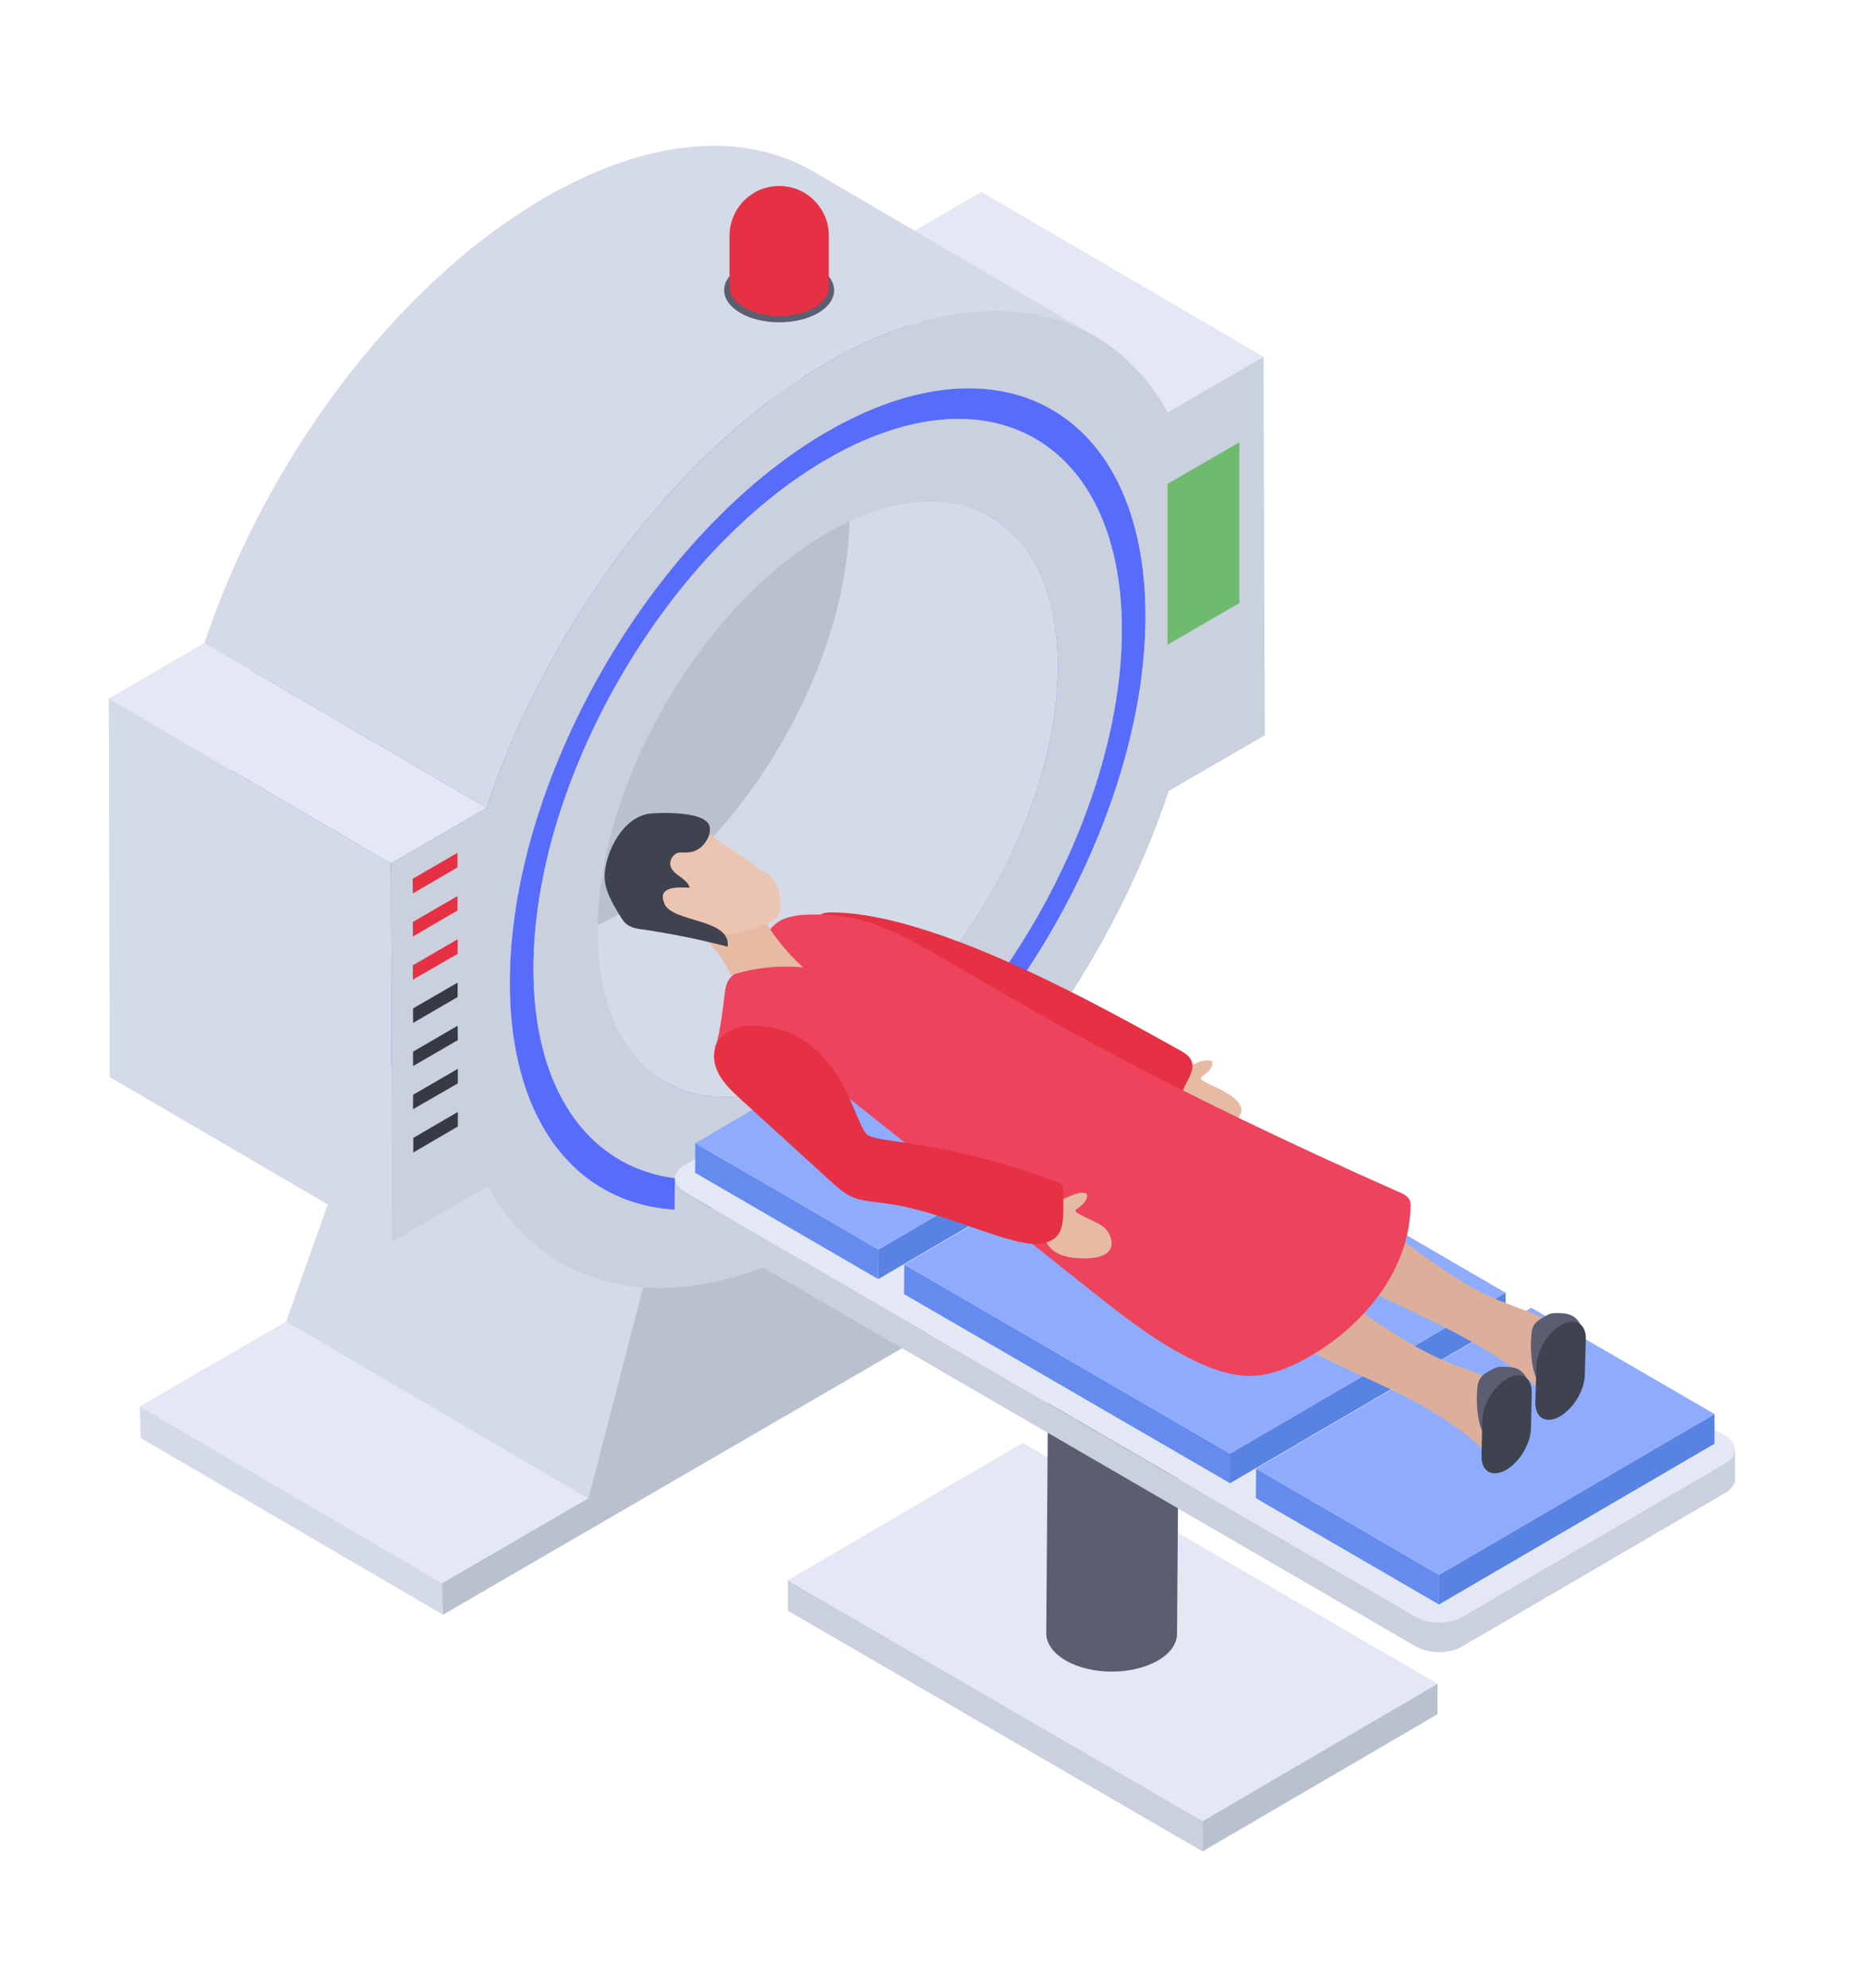 <svg xmlns="http://www.w3.org/2000/svg" xmlns:xlink="http://www.w3.org/1999/xlink" width="46" zoomAndPan="magnify" viewBox="0 0 34.5 36.75" height="49" preserveAspectRatio="xMidYMid meet"><defs><clipPath id="acfc4ef096"><path d="M 2 2.434 L 32.234 2.434 L 32.234 34.223 L 2 34.223 Z M 2 2.434 "></path></clipPath><clipPath id="7f4a3a4106"><path d="M 3 2.434 L 21 2.434 L 21 15 L 3 15 Z M 3 2.434 "></path></clipPath><clipPath id="5dbf939002"><path d="M 22 31 L 27 31 L 27 34.223 L 22 34.223 Z M 22 31 "></path></clipPath><clipPath id="2ef5532a47"><path d="M 14 29 L 23 29 L 23 34.223 L 14 34.223 Z M 14 29 "></path></clipPath><clipPath id="fb8eb9ac99"><path d="M 12 21 L 32.234 21 L 32.234 31 L 12 31 Z M 12 21 "></path></clipPath><clipPath id="459d18e5cd"><path d="M 12 18 L 32.234 18 L 32.234 30 L 12 30 Z M 12 18 "></path></clipPath></defs><g id="41836a9b92"><g clip-rule="nonzero" clip-path="url(#acfc4ef096)"><path style=" stroke:none;fill-rule:nonzero;fill:#e4e8f4;fill-opacity:1;" d="M 32.078 26.801 L 32.078 27.348 C 32.078 27.43 32.016 27.523 31.902 27.59 L 27.035 30.434 C 26.801 30.57 26.414 30.57 26.18 30.434 L 21.777 27.883 L 21.777 28.336 L 26.578 31.129 L 26.578 31.688 L 22.234 34.223 L 14.57 29.777 L 14.57 29.211 L 18.906 26.676 L 19.371 26.945 L 19.371 26.484 L 16.68 24.922 L 8.191 29.848 L 2.605 26.586 L 2.586 26 L 5.293 24.43 L 6.062 22.262 L 2.031 19.91 L 2.012 12.918 L 3.781 11.887 C 4.906 8.523 7.289 5.27 10.066 3.66 C 12.008 2.531 13.766 2.426 15.035 3.168 L 16.91 4.266 L 18.145 3.551 L 23.363 6.598 L 23.383 13.594 L 21.605 14.617 C 21.18 15.906 20.566 17.172 19.816 18.34 C 20.488 18.676 21.148 19.043 21.801 19.41 C 21.895 19.457 21.984 19.516 22.031 19.609 C 22.039 19.637 22.043 19.66 22.043 19.68 C 22.16 19.629 22.285 19.578 22.402 19.617 C 22.441 19.715 22.344 19.82 22.246 19.879 C 22.227 19.898 22.195 19.918 22.199 19.945 C 22.199 19.965 22.219 19.977 22.246 19.988 C 22.383 20.07 22.539 20.113 22.676 20.207 C 22.816 20.285 22.938 20.43 22.926 20.586 C 22.926 20.613 22.914 20.641 22.895 20.672 C 23.879 21.141 24.879 21.598 25.879 22.039 C 25.945 22.07 26.016 22.105 26.055 22.172 C 26.082 22.223 26.082 22.281 26.082 22.336 C 26.074 22.504 26.051 22.668 26.008 22.832 L 27.84 23.898 L 27.84 24.082 C 27.91 24.113 27.984 24.148 28.055 24.176 C 28.105 24.195 28.16 24.215 28.211 24.234 L 28.316 24.176 L 28.578 24.324 C 28.609 24.312 28.637 24.293 28.668 24.285 C 28.723 24.273 28.766 24.273 28.824 24.273 C 28.883 24.277 28.941 24.277 29.004 24.297 C 29.102 24.324 29.18 24.398 29.219 24.496 C 29.281 24.547 29.324 24.633 29.324 24.758 L 31.699 26.137 L 31.699 26.434 L 31.898 26.543 C 32.027 26.617 32.078 26.715 32.074 26.812 C 32.074 26.809 32.078 26.801 32.078 26.801 Z M 32.078 26.801 "></path></g><path style=" stroke:none;fill-rule:nonzero;fill:#d4dae8;fill-opacity:1;" d="M 2.586 26 L 2.605 26.582 L 8.191 29.848 L 8.172 29.266 Z M 2.586 26 "></path><path style=" stroke:none;fill-rule:nonzero;fill:#bac1ce;fill-opacity:1;" d="M 8.172 29.266 L 8.191 29.848 L 21.676 22.02 L 21.656 21.438 Z M 8.172 29.266 "></path><path style=" stroke:none;fill-rule:nonzero;fill:#e4e8f4;fill-opacity:1;" d="M 2.586 26 L 8.172 29.266 L 21.656 21.438 L 16.066 18.176 Z M 2.586 26 "></path><path style=" stroke:none;fill-rule:nonzero;fill:#d4dae8;fill-opacity:1;" d="M 10.879 27.703 L 5.293 24.43 L 7.262 18.875 L 12.387 21.871 Z M 10.879 27.703 "></path><path style=" stroke:none;fill-rule:nonzero;fill:#a0a6b1;fill-opacity:1;" d="M 12.387 21.871 L 7.262 18.875 L 13.004 15.543 L 18.129 18.535 Z M 12.387 21.871 "></path><path style=" stroke:none;fill-rule:nonzero;fill:#bac1ce;fill-opacity:1;" d="M 18.129 18.535 L 19.668 22.602 L 10.879 27.703 L 12.387 21.871 Z M 18.129 18.535 "></path><path style=" stroke:none;fill-rule:nonzero;fill:#dddddd;fill-opacity:1;" d="M 10.105 18.516 C 13.348 16.633 15.973 12.062 15.961 8.32 C 17.699 9.336 19.438 10.352 21.18 11.367 C 21.188 15.109 18.562 19.68 15.324 21.562 C 13.758 20.648 11.672 19.43 10.105 18.516 Z M 10.105 18.516 "></path><path style=" stroke:none;fill-rule:nonzero;fill:#dddddd;fill-opacity:1;" d="M 15.961 8.32 C 15.957 6.461 15.301 5.148 14.246 4.531 L 19.461 7.578 C 20.516 8.195 21.172 9.508 21.18 11.367 C 19.438 10.352 17.699 9.336 15.961 8.32 Z M 15.961 8.32 "></path><path style=" stroke:none;fill-rule:nonzero;fill:#576cfb;fill-opacity:1;" d="M 13.938 5.066 L 19.152 8.113 C 20.129 8.684 20.734 9.898 20.742 11.621 C 20.75 15.082 18.316 19.316 15.32 21.059 L 10.105 18.012 C 13.102 16.27 15.535 12.035 15.523 8.574 C 15.52 6.852 14.914 5.637 13.938 5.066 Z M 13.938 5.066 "></path><path style=" stroke:none;fill-rule:nonzero;fill:#e4e8f4;fill-opacity:1;" d="M 21.59 7.625 L 16.375 4.578 L 18.145 3.551 L 23.359 6.598 Z M 21.59 7.625 "></path><path style=" stroke:none;fill-rule:nonzero;fill:#dddddd;fill-opacity:1;" d="M 5.926 18.926 C 6.992 19.551 8.477 19.461 10.105 18.516 L 15.324 21.562 C 13.691 22.508 12.211 22.598 11.141 21.973 C 9.574 21.059 7.488 19.84 5.926 18.926 Z M 5.926 18.926 "></path><path style=" stroke:none;fill-rule:nonzero;fill:#576cfb;fill-opacity:1;" d="M 11.449 21.434 L 6.234 18.387 C 7.223 18.965 8.594 18.887 10.105 18.012 L 15.32 21.059 C 13.812 21.934 12.441 22.012 11.449 21.434 Z M 11.449 21.434 "></path><path style=" stroke:none;fill-rule:nonzero;fill:#d4dae8;fill-opacity:1;" d="M 19.559 12.305 C 19.562 13.664 19.09 15.168 18.324 16.508 C 17.555 17.84 16.492 19.012 15.316 19.695 C 14.137 20.379 13.062 20.445 12.289 19.992 C 10.723 19.074 8.637 17.859 7.07 16.941 C 7.848 17.395 8.922 17.332 10.105 16.645 C 11.277 15.965 12.336 14.797 13.109 13.457 C 13.871 12.121 14.348 10.617 14.348 9.262 C 14.34 7.91 13.867 6.957 13.102 6.508 L 18.32 9.559 C 19.082 10.004 19.559 10.953 19.559 12.305 Z M 19.559 12.305 "></path><path style=" stroke:none;fill-rule:nonzero;fill:#d4dae8;fill-opacity:1;" d="M 10.359 23.336 L 5.145 20.289 C 4.598 19.969 4.145 19.496 3.801 18.883 L 9.016 21.93 C 9.359 22.543 9.812 23.016 10.359 23.336 Z M 10.359 23.336 "></path><path style=" stroke:none;fill-rule:nonzero;fill:#c1c1c1;fill-opacity:1;" d="M 13.102 6.512 L 18.316 9.559 C 17.543 9.105 16.473 9.168 15.289 9.855 L 10.074 6.809 C 11.254 6.121 12.328 6.059 13.102 6.512 Z M 13.102 6.512 "></path><path style=" stroke:none;fill-rule:nonzero;fill:#c1c1c1;fill-opacity:1;" d="M 12.289 19.992 L 7.074 16.945 C 6.309 16.496 5.836 15.547 5.832 14.199 C 5.824 11.484 7.723 8.172 10.074 6.809 L 15.289 9.855 C 12.938 11.219 11.039 14.531 11.047 17.246 C 11.051 18.594 11.523 19.543 12.289 19.992 Z M 12.289 19.992 "></path><path style=" stroke:none;fill-rule:nonzero;fill:#dddddd;fill-opacity:1;" d="M 6.234 18.387 C 5.258 17.816 4.652 16.605 4.645 14.887 C 6.387 15.902 8.125 16.918 9.863 17.934 C 9.867 19.652 10.473 20.863 11.449 21.434 C 9.887 20.52 7.801 19.301 6.234 18.387 Z M 6.234 18.387 "></path><path style=" stroke:none;fill-rule:nonzero;fill:#dddddd;fill-opacity:1;" d="M 10.07 5.445 C 11.578 4.57 12.945 4.488 13.938 5.066 L 19.152 8.113 C 18.16 7.535 16.793 7.617 15.285 8.492 C 13.723 7.578 11.633 6.359 10.07 5.445 Z M 10.07 5.445 "></path><path style=" stroke:none;fill-rule:nonzero;fill:#576cfb;fill-opacity:1;" d="M 14.246 4.531 L 19.461 7.578 C 18.391 6.953 16.914 7.039 15.285 7.984 L 10.07 4.938 C 11.699 3.992 13.176 3.906 14.246 4.531 Z M 14.246 4.531 "></path><path style=" stroke:none;fill-rule:nonzero;fill:#bac1ce;fill-opacity:1;" d="M 11.438 7.051 C 13.785 5.688 15.699 6.785 15.707 9.5 C 15.715 12.215 13.816 15.523 11.465 16.887 C 9.113 18.254 7.203 17.156 7.195 14.441 C 7.188 11.727 9.086 8.414 11.438 7.051 Z M 11.438 7.051 "></path><path style=" stroke:none;fill-rule:nonzero;fill:#dddddd;fill-opacity:1;" d="M 4.645 14.887 C 4.637 11.422 7.07 7.184 10.07 5.445 L 15.285 8.492 C 12.285 10.23 9.852 14.469 9.863 17.934 C 8.125 16.918 6.387 15.902 4.645 14.887 Z M 4.645 14.887 "></path><path style=" stroke:none;fill-rule:nonzero;fill:#576cfb;fill-opacity:1;" d="M 11.141 21.973 L 5.926 18.926 C 4.871 18.309 4.215 17 4.211 15.141 C 4.199 11.398 6.828 6.82 10.07 4.938 L 15.285 7.984 C 12.043 9.867 9.414 14.445 9.426 18.188 C 9.43 20.047 10.086 21.355 11.141 21.973 Z M 11.141 21.973 "></path><path style=" stroke:none;fill-rule:nonzero;fill:#576cfb;fill-opacity:1;" d="M 15.285 7.984 C 18.523 6.105 21.168 7.625 21.18 11.367 C 21.188 15.109 18.562 19.68 15.324 21.562 C 12.082 23.441 9.434 21.93 9.426 18.188 C 9.414 14.445 12.043 9.867 15.285 7.984 Z M 15.32 21.059 C 18.316 19.316 20.75 15.082 20.742 11.621 C 20.73 8.156 18.281 6.75 15.285 8.492 C 12.285 10.23 9.852 14.469 9.863 17.934 C 9.871 21.395 12.32 22.797 15.32 21.059 "></path><path style=" stroke:none;fill-rule:nonzero;fill:#cad0dd;fill-opacity:1;" d="M 15.285 8.492 C 18.281 6.75 20.73 8.156 20.742 11.621 C 20.75 15.082 18.316 19.316 15.32 21.059 C 12.32 22.797 9.871 21.395 9.863 17.934 C 9.852 14.469 12.285 10.23 15.285 8.492 Z M 15.316 19.691 C 17.668 18.328 19.566 15.02 19.559 12.305 C 19.551 9.59 17.641 8.492 15.289 9.855 C 12.938 11.219 11.039 14.531 11.047 17.246 C 11.055 19.961 12.965 21.059 15.316 19.691 "></path><g clip-rule="nonzero" clip-path="url(#7f4a3a4106)"><path style=" stroke:none;fill-rule:nonzero;fill:#d4dae8;fill-opacity:1;" d="M 15.035 3.172 L 20.25 6.219 C 18.98 5.477 17.223 5.582 15.281 6.707 C 12.504 8.32 10.121 11.57 8.996 14.934 L 3.781 11.887 C 4.906 8.523 7.289 5.273 10.066 3.66 C 12.004 2.535 13.762 2.43 15.035 3.172 Z M 15.035 3.172 "></path></g><path style=" stroke:none;fill-rule:nonzero;fill:#d4dae8;fill-opacity:1;" d="M 7.246 22.957 L 2.031 19.91 L 2.012 12.914 L 7.227 15.961 Z M 7.246 22.957 "></path><path style=" stroke:none;fill-rule:nonzero;fill:#cad0dd;fill-opacity:1;" d="M 21.59 7.625 L 23.359 6.598 L 23.383 13.59 L 21.609 14.621 C 20.488 17.98 18.098 21.234 15.324 22.844 C 12.551 24.457 10.156 23.977 9.016 21.93 L 7.246 22.957 L 7.227 15.961 L 8.996 14.934 C 10.121 11.57 12.504 8.32 15.281 6.707 C 18.051 5.098 20.453 5.574 21.59 7.625 Z M 15.324 21.562 C 18.562 19.68 21.188 15.109 21.18 11.367 C 21.168 7.625 18.523 6.105 15.285 7.984 C 12.043 9.867 9.414 14.445 9.426 18.188 C 9.434 21.93 12.082 23.441 15.324 21.562 "></path><path style=" stroke:none;fill-rule:nonzero;fill:#6eba6e;fill-opacity:1;" d="M 21.586 8.945 L 21.586 11.918 L 22.914 11.148 L 22.914 8.176 Z M 21.586 8.945 "></path><path style=" stroke:none;fill-rule:nonzero;fill:#e4e8f4;fill-opacity:1;" d="M 7.227 15.961 L 2.012 12.914 L 3.781 11.887 L 8.996 14.934 Z M 7.227 15.961 "></path><path style=" stroke:none;fill-rule:nonzero;fill:#5b5e71;fill-opacity:1;" d="M 15.121 4.945 C 15.52 5.176 15.523 5.551 15.129 5.785 C 14.73 6.016 14.086 6.016 13.688 5.785 C 13.289 5.551 13.289 5.176 13.684 4.945 C 14.082 4.715 14.723 4.715 15.121 4.945 Z M 15.121 4.945 "></path><path style=" stroke:none;fill-rule:nonzero;fill:#e63044;fill-opacity:1;" d="M 15.324 4.359 L 15.324 5.305 C 15.324 5.445 15.238 5.578 15.059 5.684 C 14.699 5.895 14.117 5.895 13.758 5.684 C 13.578 5.582 13.488 5.445 13.488 5.305 L 13.488 4.359 C 13.488 3.852 13.898 3.438 14.406 3.438 C 14.66 3.438 14.891 3.539 15.055 3.707 C 15.223 3.875 15.324 4.105 15.324 4.359 Z M 15.324 4.359 "></path><path style=" stroke:none;fill-rule:nonzero;fill:#e63044;fill-opacity:1;" d="M 7.633 17.043 L 7.633 17.312 L 8.457 16.832 L 8.457 16.566 Z M 7.633 17.043 "></path><path style=" stroke:none;fill-rule:nonzero;fill:#e63044;fill-opacity:1;" d="M 7.629 16.246 L 7.633 16.516 L 8.457 16.035 L 8.457 15.766 Z M 7.629 16.246 "></path><path style=" stroke:none;fill-rule:nonzero;fill:#363a44;fill-opacity:1;" d="M 7.637 18.641 L 7.637 18.91 L 8.461 18.43 L 8.461 18.164 Z M 7.637 18.641 "></path><path style=" stroke:none;fill-rule:nonzero;fill:#e63044;fill-opacity:1;" d="M 7.633 17.844 L 7.633 18.109 L 8.461 17.633 L 8.461 17.363 Z M 7.633 17.844 "></path><path style=" stroke:none;fill-rule:nonzero;fill:#363a44;fill-opacity:1;" d="M 7.637 20.238 L 7.637 20.504 L 8.465 20.027 L 8.465 19.758 Z M 7.637 20.238 "></path><path style=" stroke:none;fill-rule:nonzero;fill:#363a44;fill-opacity:1;" d="M 7.637 19.441 L 7.637 19.707 L 8.465 19.227 L 8.461 18.961 Z M 7.637 19.441 "></path><path style=" stroke:none;fill-rule:nonzero;fill:#363a44;fill-opacity:1;" d="M 7.641 21.035 L 7.641 21.305 L 8.465 20.824 L 8.465 20.555 Z M 7.641 21.035 "></path><g clip-rule="nonzero" clip-path="url(#5dbf939002)"><path style=" stroke:none;fill-rule:nonzero;fill:#bac1ce;fill-opacity:1;" d="M 26.578 31.125 L 26.578 31.688 L 22.234 34.223 L 22.234 33.664 Z M 26.578 31.125 "></path></g><g clip-rule="nonzero" clip-path="url(#2ef5532a47)"><path style=" stroke:none;fill-rule:nonzero;fill:#cad0dd;fill-opacity:1;" d="M 22.234 33.664 L 22.234 34.223 L 14.566 29.773 L 14.566 29.215 Z M 22.234 33.664 "></path></g><path style=" stroke:none;fill-rule:nonzero;fill:#e4e8f4;fill-opacity:1;" d="M 26.578 31.125 L 22.234 33.664 L 14.566 29.215 L 18.91 26.676 Z M 26.578 31.125 "></path><path style=" stroke:none;fill-rule:nonzero;fill:#5b5e71;fill-opacity:1;" d="M 21.801 24.938 L 21.762 30.199 C 21.762 30.379 21.645 30.559 21.41 30.695 C 20.938 30.969 20.176 30.969 19.703 30.695 C 19.465 30.555 19.344 30.375 19.344 30.195 L 19.383 24.93 C 19.383 25.109 19.504 25.293 19.742 25.43 C 20.215 25.707 20.977 25.707 21.449 25.43 C 21.684 25.293 21.801 25.117 21.801 24.938 Z M 21.801 24.938 "></path><path style=" stroke:none;fill-rule:nonzero;fill:#e4e8f4;fill-opacity:1;" d="M 21.445 24.438 C 21.918 24.711 21.918 25.156 21.449 25.43 C 20.977 25.707 20.215 25.707 19.742 25.43 C 19.266 25.156 19.266 24.711 19.734 24.438 C 20.203 24.16 20.969 24.16 21.445 24.438 Z M 21.445 24.438 "></path><g clip-rule="nonzero" clip-path="url(#fb8eb9ac99)"><path style=" stroke:none;fill-rule:nonzero;fill:#cad0dd;fill-opacity:1;" d="M 32.078 26.797 L 32.078 27.344 C 32.078 27.434 32.016 27.523 31.902 27.594 L 27.035 30.434 C 26.801 30.574 26.414 30.574 26.176 30.434 L 12.652 22.586 C 12.535 22.516 12.473 22.426 12.473 22.336 L 12.477 21.789 C 12.477 21.879 12.535 21.969 12.652 22.039 L 26.18 29.891 C 26.418 30.027 26.801 30.027 27.035 29.891 L 31.902 27.047 C 32.02 26.977 32.078 26.887 32.078 26.797 Z M 32.078 26.797 "></path></g><g clip-rule="nonzero" clip-path="url(#459d18e5cd)"><path style=" stroke:none;fill-rule:nonzero;fill:#e4e8f4;fill-opacity:1;" d="M 31.898 26.547 C 32.137 26.684 32.137 26.906 31.902 27.047 L 27.035 29.887 C 26.801 30.027 26.418 30.027 26.18 29.887 L 12.656 22.039 C 12.418 21.902 12.418 21.68 12.652 21.539 L 17.52 18.699 C 17.754 18.559 18.137 18.559 18.375 18.699 Z M 31.898 26.547 "></path></g><path style=" stroke:none;fill-rule:nonzero;fill:#5983e2;fill-opacity:1;" d="M 21.332 20.121 L 21.332 20.668 L 16.238 23.645 L 16.242 23.098 Z M 21.332 20.121 "></path><path style=" stroke:none;fill-rule:nonzero;fill:#658bee;fill-opacity:1;" d="M 16.242 23.098 L 16.238 23.645 L 12.852 21.68 L 12.855 21.133 Z M 16.242 23.098 "></path><path style=" stroke:none;fill-rule:nonzero;fill:#8facfc;fill-opacity:1;" d="M 21.332 20.121 L 16.242 23.098 L 12.855 21.133 L 17.945 18.156 Z M 21.332 20.121 "></path><path style=" stroke:none;fill-rule:nonzero;fill:#5983e2;fill-opacity:1;" d="M 27.836 23.898 L 27.836 24.445 L 22.742 27.418 L 22.742 26.871 Z M 27.836 23.898 "></path><path style=" stroke:none;fill-rule:nonzero;fill:#658bee;fill-opacity:1;" d="M 22.742 26.871 L 22.742 27.418 L 16.715 23.922 L 16.719 23.375 Z M 22.742 26.871 "></path><path style=" stroke:none;fill-rule:nonzero;fill:#8facfc;fill-opacity:1;" d="M 27.836 23.898 L 22.742 26.871 L 16.719 23.375 L 21.812 20.398 Z M 27.836 23.898 "></path><path style=" stroke:none;fill-rule:nonzero;fill:#5983e2;fill-opacity:1;" d="M 31.699 26.141 L 31.699 26.688 L 26.605 29.66 L 26.605 29.113 Z M 31.699 26.141 "></path><path style=" stroke:none;fill-rule:nonzero;fill:#658bee;fill-opacity:1;" d="M 26.605 29.113 L 26.605 29.66 L 23.219 27.695 L 23.223 27.148 Z M 26.605 29.113 "></path><path style=" stroke:none;fill-rule:nonzero;fill:#8facfc;fill-opacity:1;" d="M 31.699 26.141 L 26.605 29.113 L 23.223 27.148 L 28.312 24.176 Z M 31.699 26.141 "></path><path style=" stroke:none;fill-rule:nonzero;fill:#ddaf9b;fill-opacity:1;" d="M 27.656 27.043 C 26.172 25.348 23.355 25.219 23.715 24.059 C 23.832 23.68 24.207 23.754 24.273 23.734 C 24.547 23.773 24.754 23.957 25.117 24.207 C 26.844 25.441 27.078 25.172 27.824 25.645 C 27.875 25.676 27.926 25.715 27.957 25.777 C 27.984 25.836 27.984 25.895 27.98 25.938 C 27.969 26.297 27.918 26.652 27.824 27 L 27.777 27.18 Z M 27.656 27.043 "></path><path style=" stroke:none;fill-rule:nonzero;fill:#ddaf9b;fill-opacity:1;" d="M 28.719 25.945 C 27.625 24.695 25.262 23.988 24.824 23.555 C 24.617 23.344 24.703 22.633 25.262 22.633 L 25.336 22.641 C 25.816 22.703 26.566 23.539 27.629 24.004 C 27.77 24.066 27.914 24.117 28.059 24.172 C 28.336 24.277 28.625 24.383 28.887 24.547 C 28.938 24.582 28.992 24.621 29.02 24.684 C 29.043 24.734 29.043 24.793 29.043 24.84 C 29.031 25.199 28.98 25.555 28.887 25.902 L 28.84 26.082 Z M 28.719 25.945 "></path><path style=" stroke:none;fill-rule:nonzero;fill:#e7baa3;fill-opacity:1;" d="M 21.594 20.195 C 21.555 19.859 21.68 19.93 21.766 19.746 C 21.992 19.773 22.191 19.543 22.406 19.613 C 22.445 19.711 22.344 19.816 22.246 19.879 C 22.223 19.898 22.191 19.922 22.203 19.941 C 22.199 19.984 22.551 20.121 22.676 20.203 C 23.668 20.777 21.66 21.27 21.594 20.195 Z M 21.594 20.195 "></path><path style=" stroke:none;fill-rule:nonzero;fill:#e63044;fill-opacity:1;" d="M 15.348 16.867 C 17.223 16.852 20.277 18.559 21.805 19.41 C 21.895 19.461 21.988 19.516 22.027 19.609 C 22.129 19.848 21.809 20.086 21.844 20.344 C 21.242 20.395 20.711 19.984 20.176 19.699 C 19.438 19.305 19.508 19.48 18.203 18.723 C 17.309 18.199 16.375 17.715 15.426 17.277 C 15.332 17.234 15.098 17.176 15.078 17.051 C 15.059 16.91 15.238 16.867 15.348 16.867 Z M 15.348 16.867 "></path><path style=" stroke:none;fill-rule:nonzero;fill:#ed435c;fill-opacity:1;" d="M 13.203 19.355 C 14.191 19.141 15.07 19.805 15.805 20.387 C 17.246 21.535 18.688 22.68 20.129 23.824 C 20.75 24.316 21.379 24.816 22.098 25.16 C 22.449 25.328 22.836 25.461 23.223 25.43 C 23.535 25.406 23.828 25.281 24.102 25.137 C 25.156 24.57 26.039 23.535 26.078 22.336 C 26.082 22.281 26.082 22.223 26.055 22.172 C 26.02 22.105 25.945 22.07 25.879 22.043 C 17.176 18.18 17.059 16.871 14.996 16.906 C 14.031 16.918 14.305 17.398 13.551 18.027 C 13.387 18.164 13.406 18.363 13.375 18.566 C 13.363 18.652 13.281 19.34 13.203 19.355 Z M 13.203 19.355 "></path><path style=" stroke:none;fill-rule:nonzero;fill:#e7baa3;fill-opacity:1;" d="M 13.512 18.027 C 13.941 17.891 14.398 17.84 14.848 17.883 C 14.586 17.645 14.355 17.367 14.164 17.066 C 14.148 17.035 14.129 17.008 14.098 16.992 C 14.074 16.977 14.047 16.977 14.02 16.977 C 13.781 16.965 13.543 16.961 13.305 16.953 C 13.184 16.953 12.77 16.879 12.785 17.074 C 12.801 17.215 13.086 17.395 13.176 17.496 C 13.312 17.656 13.426 17.836 13.512 18.027 Z M 13.512 18.027 "></path><path style=" stroke:none;fill-rule:nonzero;fill:#ebc5b2;fill-opacity:1;" d="M 14.148 16.117 C 14.52 16.383 14.426 16.852 14.398 16.918 C 14.301 17.125 13.148 17.434 12.691 17.215 C 12.547 17.148 12.426 17.027 12.273 16.98 C 12.012 16.902 11.652 17.059 11.609 16.281 C 11.559 15.324 11.766 15.215 12.34 15.074 C 12.727 14.98 12.676 15.184 13.824 15.902 C 13.895 15.949 14.07 16.117 14.148 16.117 Z M 14.148 16.117 "></path><path style=" stroke:none;fill-rule:nonzero;fill:#e7baa3;fill-opacity:1;" d="M 19.883 23.254 C 19.68 23.238 19.457 23.168 19.355 22.98 C 19.305 22.883 19.285 22.762 19.281 22.645 C 19.242 22.309 19.363 22.379 19.453 22.195 C 19.68 22.223 19.879 21.992 20.09 22.062 C 20.129 22.16 20.031 22.266 19.934 22.328 C 19.91 22.348 19.879 22.371 19.887 22.391 C 19.887 22.434 20.238 22.57 20.363 22.652 C 20.566 22.77 20.816 23.336 19.883 23.254 Z M 19.883 23.254 "></path><path style=" stroke:none;fill-rule:nonzero;fill:#e63044;fill-opacity:1;" d="M 13.648 20.277 C 14.223 20.801 14.797 21.324 15.371 21.848 C 15.746 22.191 15.84 22.176 16.406 22.25 C 17.441 22.383 18.715 23.074 19.25 22.988 C 19.727 22.91 19.652 22.535 19.66 22.02 C 19.66 21.93 19.645 21.891 19.531 21.848 C 17.383 21.051 16.25 21.145 16.031 20.973 C 15.777 20.766 15.555 18.988 13.895 18.957 C 13.645 18.953 13.297 19.098 13.223 19.367 C 13.121 19.742 13.395 20.047 13.648 20.277 Z M 13.648 20.277 "></path><path style=" stroke:none;fill-rule:nonzero;fill:#3f434f;fill-opacity:1;" d="M 11.988 15.043 C 11.5 15.133 11.211 15.734 11.18 16.152 C 11.16 16.422 11.309 16.676 11.449 16.906 C 11.492 16.98 11.539 17.055 11.609 17.102 C 11.688 17.152 11.781 17.168 11.871 17.18 C 12.402 17.258 12.93 17.363 13.453 17.5 C 13.523 16.977 12.43 17.055 12.285 16.707 C 12.148 16.387 12.504 16.398 12.75 16.41 C 12.707 16.234 12.449 16.184 12.398 16.012 C 12.371 15.906 12.441 15.785 12.547 15.762 C 12.633 15.742 12.883 15.828 13.062 15.539 C 13.109 15.465 13.137 15.375 13.121 15.285 C 13.059 14.961 12.055 15.031 11.988 15.043 Z M 11.988 15.043 "></path><path style=" stroke:none;fill-rule:nonzero;fill:#5b5e71;fill-opacity:1;" d="M 28.23 25.496 L 27.402 26.445 C 27.316 26.27 27.293 25.93 27.309 25.734 C 27.312 25.648 27.32 25.562 27.363 25.488 C 27.41 25.414 27.488 25.367 27.57 25.324 C 27.602 25.305 27.637 25.285 27.672 25.277 C 27.723 25.262 27.77 25.266 27.824 25.266 C 27.883 25.27 27.945 25.27 28.004 25.285 C 28.105 25.312 28.195 25.398 28.23 25.496 Z M 28.23 25.496 "></path><path style=" stroke:none;fill-rule:nonzero;fill:#3f434f;fill-opacity:1;" d="M 27.879 25.477 C 27.625 25.617 27.414 25.957 27.406 26.246 L 27.391 26.906 C 27.383 27.195 27.578 27.316 27.832 27.18 C 28.086 27.043 28.297 26.699 28.305 26.41 L 28.32 25.75 C 28.328 25.461 28.129 25.344 27.879 25.477 Z M 27.879 25.477 "></path><path style=" stroke:none;fill-rule:nonzero;fill:#5b5e71;fill-opacity:1;" d="M 29.227 24.508 L 28.398 25.457 C 28.316 25.277 28.293 24.938 28.309 24.746 C 28.312 24.66 28.32 24.57 28.359 24.496 C 28.406 24.422 28.488 24.375 28.57 24.332 C 28.598 24.312 28.633 24.293 28.668 24.285 C 28.719 24.273 28.77 24.273 28.824 24.273 C 28.883 24.277 28.941 24.277 29 24.297 C 29.105 24.324 29.191 24.406 29.227 24.508 Z M 29.227 24.508 "></path><path style=" stroke:none;fill-rule:nonzero;fill:#3f434f;fill-opacity:1;" d="M 28.875 24.488 C 28.621 24.625 28.414 24.965 28.406 25.254 L 28.387 25.918 C 28.379 26.207 28.578 26.328 28.832 26.188 C 29.082 26.051 29.293 25.711 29.301 25.422 L 29.32 24.758 C 29.328 24.469 29.125 24.352 28.875 24.488 Z M 28.875 24.488 "></path></g></svg>